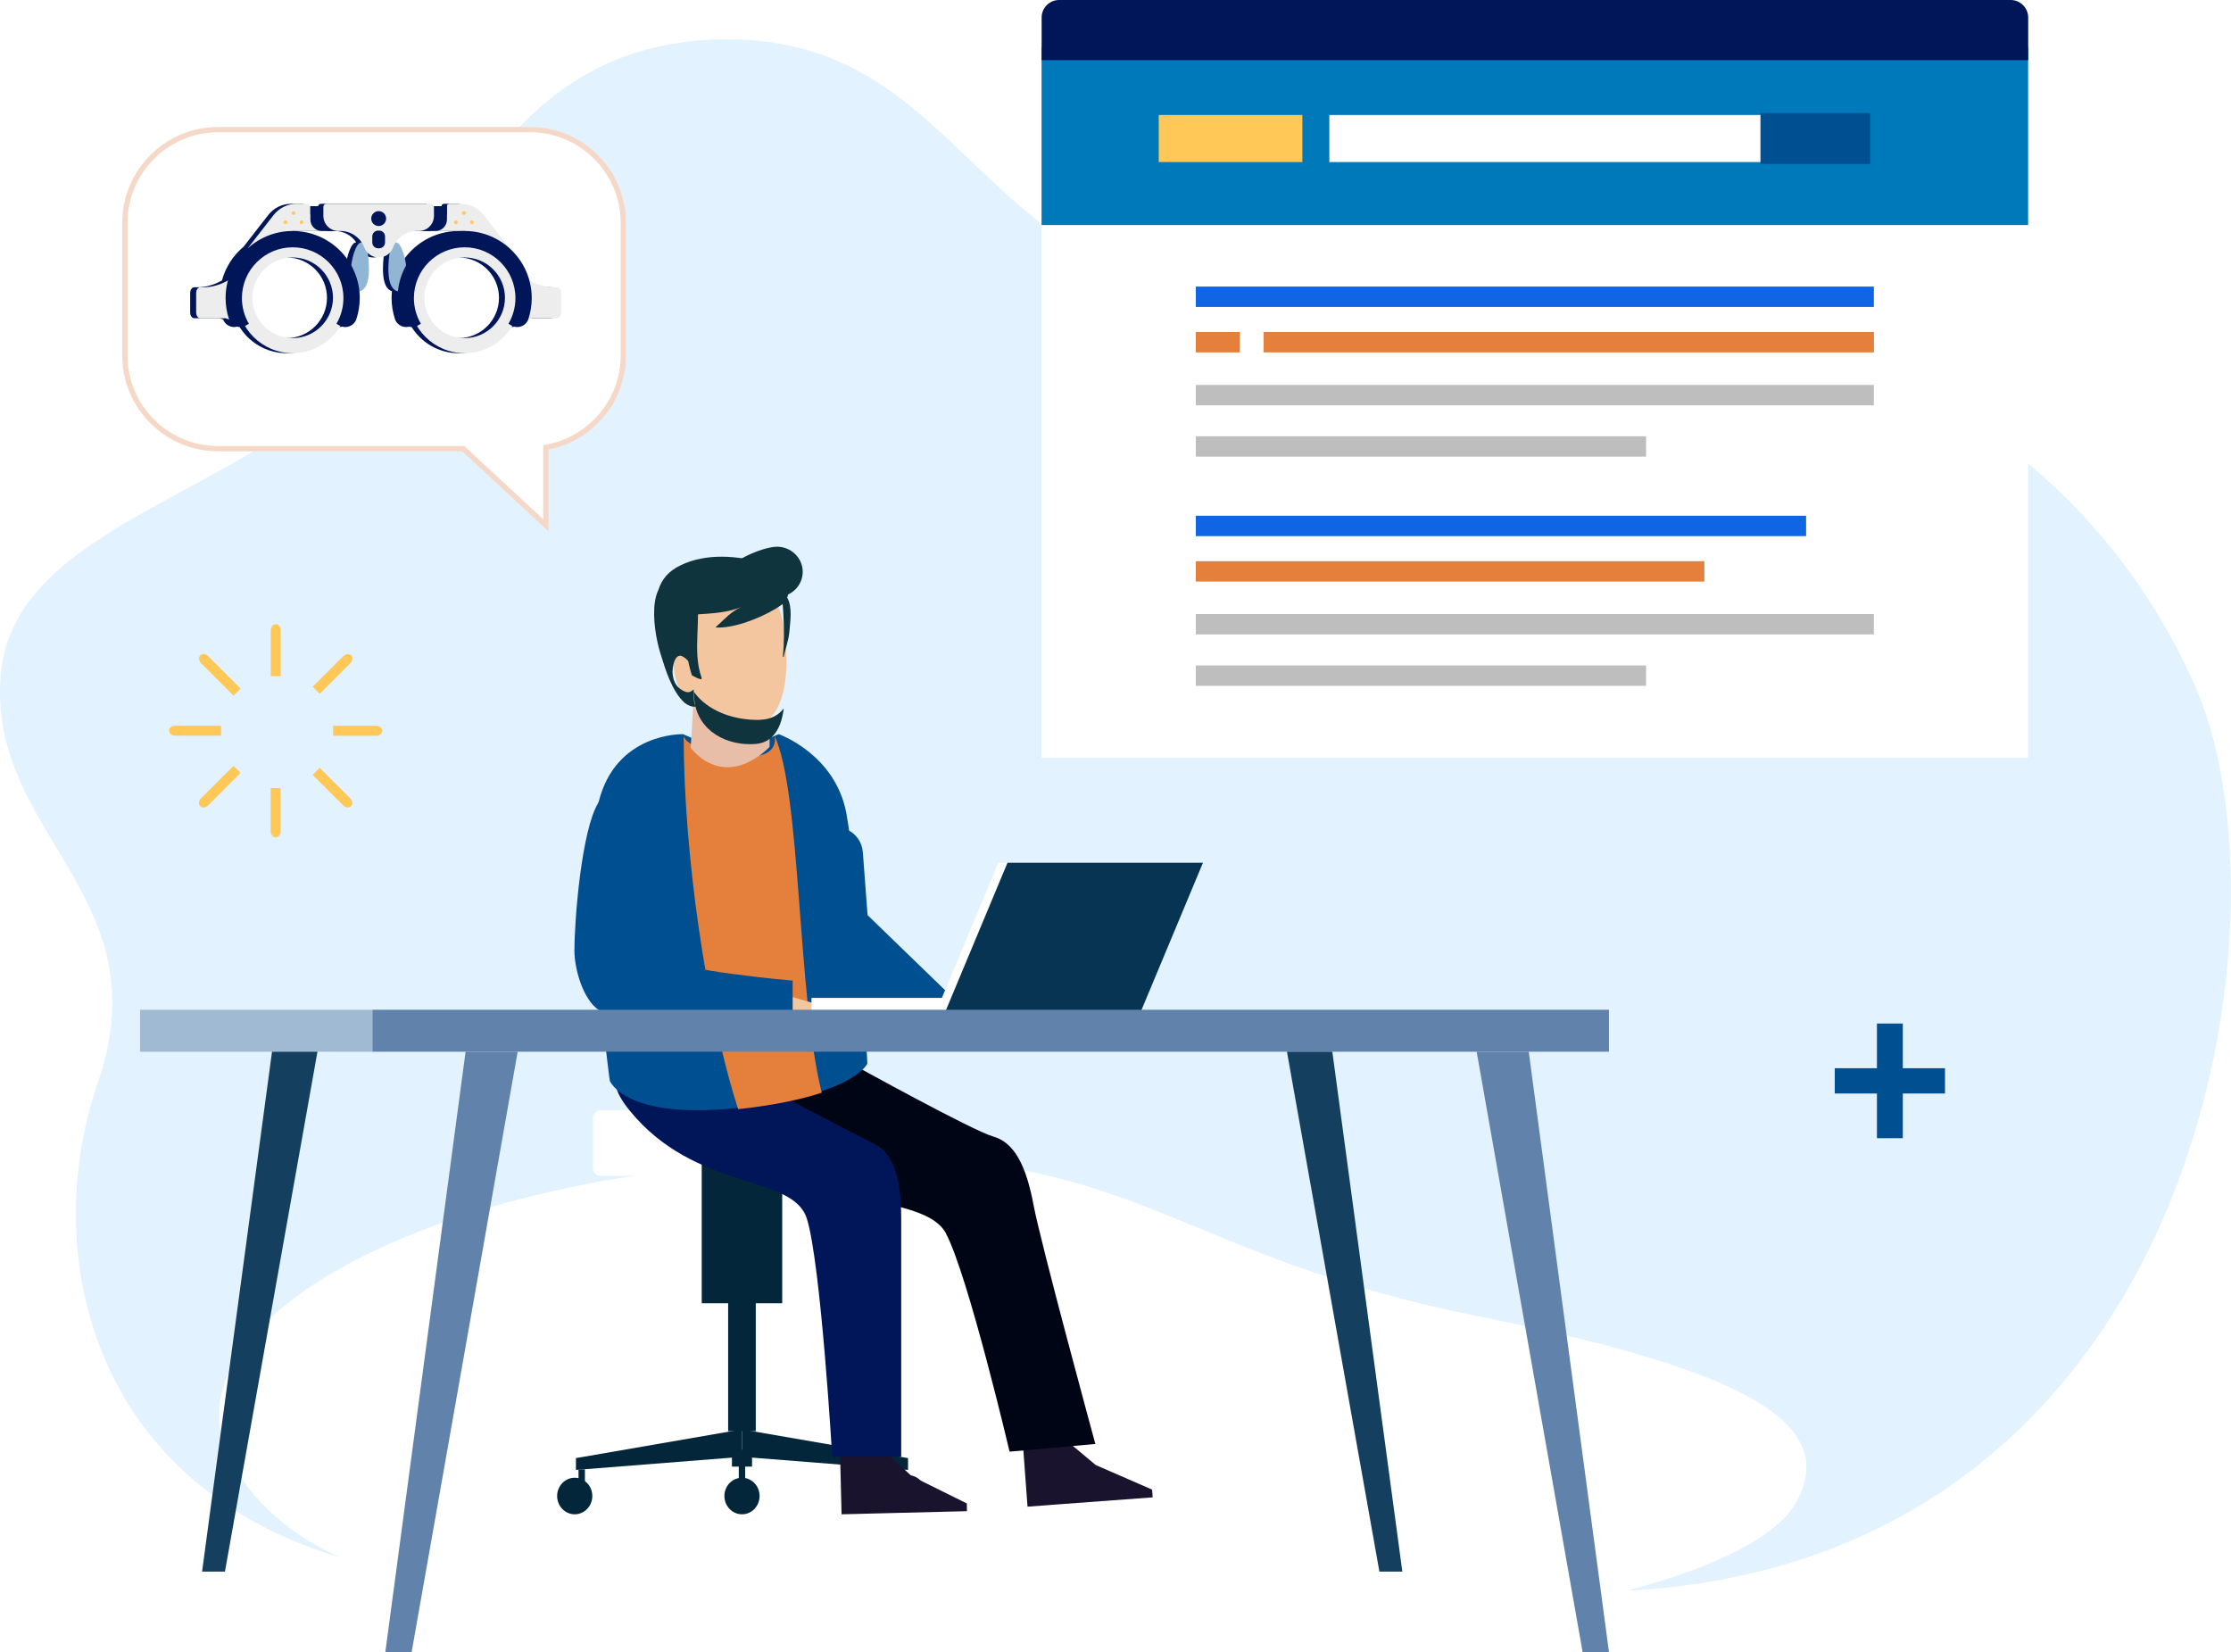 <svg width="424" height="314" viewBox="0 0 424 314" fill="none" xmlns="http://www.w3.org/2000/svg">
<path d="M417.494 131.18C437.332 177.312 416.358 311.64 288.135 302.011C251.349 299.248 210.109 265.444 179.557 272.594C149.005 279.745 134.626 308.142 77.149 298.771C19.685 289.413 6.326 241.384 18.614 205.682C30.902 169.98 -2.438 158.609 0.143 128.16C2.505 100.305 45.487 94.187 65.313 72.361C85.126 50.547 93.103 7.849 137.789 7.475C187.56 7.062 185.662 64.061 252.394 55.749C326.135 46.572 392.492 72.993 417.506 131.167L417.494 131.18Z" fill="#E2F2FF"/>
<g filter="url(#filter0_d_1104_6335)">
<path d="M277.192 246.972C210.783 233.536 212.951 209.412 127.426 219.105C68.181 225.83 30.001 250.961 40.301 273.278C48.071 290.109 71.421 302.926 113.602 299.699C155.784 296.473 192.067 302.01 224.813 305.753C266.014 310.464 328.912 299.286 338.347 282.52C347.783 265.753 322.574 256.15 277.205 246.972H277.192Z" fill="white"/>
</g>
<path d="M385.443 8.789H197.949V143.995H385.443V8.789Z" fill="white"/>
<path d="M385.443 8.934H197.949V42.764H385.443V8.934Z" fill="#0079BA"/>
<path d="M356.13 54.457H227.262V58.329H356.13V54.457Z" fill="#1065E4"/>
<path d="M356.143 63.094H240.156V66.966H356.143V63.094Z" fill="#E5803C"/>
<path d="M235.639 63.094H227.262V66.966H235.639V63.094Z" fill="#E5803C"/>
<path d="M356.13 73.148H227.262V77.021H356.13V73.148Z" fill="#BEBEBE"/>
<path d="M312.838 82.906H227.262V86.778H312.838V82.906Z" fill="#BEBEBE"/>
<path d="M343.248 98.008H227.262V101.88H343.248V98.008Z" fill="#1065E4"/>
<path d="M323.913 106.645H227.262V110.517H323.913V106.645Z" fill="#E5803C"/>
<path d="M356.13 116.688H227.262V120.56H356.13V116.688Z" fill="#BEBEBE"/>
<path d="M312.838 126.457H227.262V130.329H312.838V126.457Z" fill="#BEBEBE"/>
<path d="M349.563 21.852H252.641V30.796H349.563V21.852Z" fill="white"/>
<path d="M355.407 21.488H334.574V31.156H355.407V21.488Z" fill="#004F91"/>
<path d="M247.514 21.852H220.215V30.796H247.514V21.852Z" fill="#FFC857"/>
<path d="M385.455 11.436V3.317C385.455 1.497 383.958 0 382.138 0H201.278C199.458 0 197.961 1.497 197.961 3.317V11.436H385.455Z" fill="#001658"/>
<path d="M41.408 24.637H100.782C110.496 24.637 118.456 32.596 118.456 42.31V67.583C118.456 76.153 112.268 83.349 104.134 84.931L103.729 85.01V99.814L88.189 85.391L88.046 85.257H41.408C31.681 85.257 23.734 77.297 23.734 67.583V42.31C23.734 32.584 31.694 24.637 41.408 24.637Z" fill="white" stroke="#F5D8C7"/>
<path d="M162.303 210.98H114.183C113.364 210.98 112.699 211.645 112.699 212.465V221.965C112.699 222.785 113.364 223.449 114.183 223.449H162.303C163.122 223.449 163.787 222.785 163.787 221.965V212.465C163.787 211.645 163.122 210.98 162.303 210.98Z" fill="white"/>
<path d="M109.457 279.331L141.016 276.84V271.625L109.457 277.085V279.331Z" fill="#03263B"/>
<path d="M172.574 279.331L141.016 276.84V271.625L172.574 277.085V279.331Z" fill="#03263B"/>
<path d="M109.226 287.761C111.072 287.761 112.569 286.206 112.569 284.289C112.569 282.371 111.072 280.816 109.226 280.816C107.379 280.816 105.883 282.371 105.883 284.289C105.883 286.206 107.379 287.761 109.226 287.761Z" fill="#03263B"/>
<path d="M172.577 287.268C174.424 287.268 175.921 285.714 175.921 283.796C175.921 281.879 174.424 280.324 172.577 280.324C170.731 280.324 169.234 281.879 169.234 283.796C169.234 285.714 170.731 287.268 172.577 287.268Z" fill="#03263B"/>
<path d="M111.162 279.23H109.949V281.554H111.162V279.23Z" fill="#03263B"/>
<path d="M171.905 278.742H170.691V281.066H171.905V278.742Z" fill="#03263B"/>
<path d="M141.015 287.761C142.861 287.761 144.358 286.206 144.358 284.289C144.358 282.371 142.861 280.816 141.015 280.816C139.169 280.816 137.672 282.371 137.672 284.289C137.672 286.206 139.169 287.761 141.015 287.761Z" fill="#03263B"/>
<path d="M141.619 278.262H140.406V281.979H141.619V278.262Z" fill="#03263B"/>
<path d="M142.926 275.473H139.105V278.7H142.926V275.473Z" fill="#03263B"/>
<path d="M148.659 219.312H133.363V247.657H148.659V219.312Z" fill="#03263B"/>
<path d="M143.636 241.926H138.383V271.961H143.636V241.926Z" fill="#03263B"/>
<path d="M219.069 284.541L200.973 285.883L198.443 286.077L195.28 286.309L194.441 274.964L203.438 274.383L208.239 278.397L218.953 283.07L219.069 284.541Z" fill="#19132E"/>
<path d="M202.305 270.372L194.273 270.973L194.574 274.989L202.606 274.388L202.305 270.372Z" fill="#F3C6A0"/>
<path d="M183.767 287.169L165.632 287.62L163.102 287.685L159.94 287.762L159.656 276.391L168.679 276.262L173.261 280.508L183.741 285.697L183.767 287.169Z" fill="#19132E"/>
<path d="M167.806 272.065L159.754 272.266L159.854 276.292L167.906 276.091L167.806 272.065Z" fill="#F3C6A0"/>
<path d="M179.789 234.398C175.581 226.473 153.986 230.074 138.756 217.128C123.525 204.169 162.415 202.465 162.415 202.465C162.415 202.465 184.784 214.843 188.811 215.992C192.838 217.141 195.045 221.632 196.426 228.99C197.807 236.36 208.172 274.398 208.172 274.398L191.87 275.857C191.87 275.857 183.984 242.323 179.776 234.398H179.789Z" fill="#000515"/>
<path d="M153.332 231.568C150.66 223.01 132.19 226.521 119.618 210.98C107.046 195.44 143.974 205.882 143.974 205.882C143.974 205.882 162.445 215.511 166.188 217.395C169.931 219.28 171.274 224.081 171.274 231.581C171.274 239.08 171.274 276.808 171.274 276.808H158.16C158.16 276.808 156.017 240.151 153.345 231.581L153.332 231.568Z" fill="#001658"/>
<path d="M115.872 205.341C115.872 205.341 118.711 212.956 140.576 210.491C162.442 208.026 164.842 202.101 164.842 202.101C164.842 202.101 162.971 165.741 160.841 154.498C158.699 143.256 147.998 139.513 147.998 139.513L138.782 143.32L129.799 139.513C129.799 139.513 116.956 139.151 113.742 152.536C110.528 165.921 115.884 205.354 115.884 205.354L115.872 205.341Z" fill="#004F91"/>
<path d="M140.708 210.715C140.566 210.728 140.424 210.741 140.282 210.767C134.203 191.87 129.93 162.106 129.93 139.75C129.93 139.75 129.698 142.241 139.249 143.558C148.801 144.874 147.175 139.75 147.175 139.75C152.299 150.657 151.473 188.927 156.171 207.643C152.609 208.818 147.639 209.954 140.708 210.728V210.715Z" fill="#E5803C"/>
<path d="M163.979 161.885L164.882 173.901L181.004 189.52C181.21 192.308 176.473 195.496 173.685 195.702L164.224 194.437C163.682 185.17 162.572 167.887 161.281 157.793C162.766 158.58 163.837 160.09 163.966 161.885H163.979Z" fill="#004F91"/>
<path d="M137.75 191.31L140.215 186.457L156.066 191.052C158.015 190.575 160.519 190.278 163.242 190.278C169.502 190.278 174.562 191.801 174.562 193.672C174.562 195.544 169.489 197.067 163.242 197.067C159.176 197.067 155.614 196.422 153.613 195.454L137.75 191.297V191.31Z" fill="#F3C6A0"/>
<path d="M109.173 180.459C109.173 174.844 110.515 157.716 113.717 152.54C116.93 147.364 115.704 152.462 119.744 152.656C123.784 152.85 126.947 156.309 126.753 160.349C126.753 160.349 123.062 179.245 125.746 181.853C128.431 184.46 150.645 186.345 150.645 186.345V199.459C150.645 199.459 117.369 193.547 114.336 192.217C111.303 190.888 109.16 184.886 109.16 180.459H109.173Z" fill="#004F91"/>
<path d="M172.988 195.289C173.53 193.405 174.731 191.675 176.447 190.242C178.074 189.971 179.945 189.816 181.933 189.816C188.193 189.816 193.253 191.339 193.253 193.211C193.253 195.083 188.18 196.606 181.933 196.606C178.293 196.606 175.066 196.089 172.988 195.289Z" fill="#F3C6A0"/>
<path d="M146.256 131.922V141.925C146.256 141.925 138.447 150.496 131.258 142.132L131.89 131.922H146.256Z" fill="#E8BEA9"/>
<path d="M138.604 138.762C138.798 138.788 138.991 138.814 139.185 138.827C141.586 139.007 143.806 138.323 145.613 136.865C145.781 136.736 145.781 136.503 145.613 136.348C145.458 136.193 145.187 136.181 145.032 136.323C143.393 137.652 141.392 138.272 139.211 138.104C136.939 137.936 135.003 136.865 133.454 134.941C133.325 134.774 133.067 134.735 132.873 134.838C132.693 134.941 132.654 135.174 132.783 135.342C134.332 137.278 136.333 138.452 138.591 138.762H138.604Z" fill="#BA745D"/>
<path d="M149.174 120.551C150.117 128.709 149.058 137.537 142.643 138.118C135.983 138.712 128.936 134.917 128.006 126.747C127.064 118.589 131.452 110.871 137.79 109.528C144.128 108.186 148.232 112.381 149.174 120.551Z" fill="#F3C6A0"/>
<path d="M149.6 113.593C149.935 112.754 149.819 111.748 149.122 110.638C148.98 110.418 148.812 110.186 148.619 109.954C147.806 108.921 146.644 107.953 145.573 107.114C145.534 107.114 145.495 107.114 145.469 107.127C140.203 105.488 134.111 105.1 129.348 107.424C127.012 108.521 125.721 110.186 125.127 112.096C123.888 114.678 124.262 118.821 124.934 121.945C125.114 122.796 125.321 123.571 125.527 124.216C126.457 127.211 127.644 131.277 130.097 133.548C130.613 133.961 131.439 134.374 132.188 134.284C132.226 134.284 132.265 134.271 132.291 134.258C132.2 134.116 132.11 133.974 132.033 133.832C131.787 132.929 131.839 131.909 131.839 131.006C131.465 131.341 131.168 131.522 130.819 131.535C130.484 131.561 130.11 131.432 129.619 131.135C128.315 130.425 127.864 129.082 127.812 127.675C127.812 127.314 127.877 126.682 128.031 126.075C128.031 126.075 128.031 126.049 128.044 126.049C128.16 125.623 128.328 125.223 128.573 124.952C128.767 124.733 128.999 124.604 129.283 124.604C129.684 124.604 130.368 125.12 130.729 125.546C130.755 125.584 130.781 125.623 130.806 125.649C130.884 126.075 130.974 126.501 131.091 126.914C131.207 127.392 131.349 127.869 131.503 128.347C132.084 128.631 132.665 129.018 133.311 129.082L133.336 128.773C132.407 126.178 132.433 123.442 132.536 120.705C132.562 120.034 132.588 119.376 132.614 118.705C132.639 118.085 132.652 117.466 132.652 116.846V116.743C135.518 116.562 138.435 116.381 140.887 115.349C139.932 115.775 139.119 116.343 138.383 116.988C138.138 117.208 137.893 117.427 137.66 117.646C137.092 118.176 136.537 118.718 135.969 119.234C139.235 119.466 144.101 117.659 147.418 115.672C147.896 115.375 148.335 115.091 148.735 114.794L148.748 114.82C148.812 115.53 148.851 116.239 148.89 116.962C149.032 119.544 149.045 122.203 148.787 124.81C148.825 124.81 148.89 124.81 148.942 124.823C149.071 124.139 149.277 123.468 149.458 122.796C149.703 121.893 149.948 120.977 150.026 120.008C150.181 118.137 150.632 115.336 149.613 113.593H149.6Z" fill="#0F343D"/>
<path d="M137.789 109.531C137.789 112.164 144.966 113.442 147.663 113.442C150.361 113.442 152.555 111.3 152.555 108.666C152.555 106.033 150.361 103.891 147.663 103.891C144.966 103.891 137.789 106.885 137.789 109.531Z" fill="#0F343D"/>
<path d="M144.504 136.779C146.569 136.701 148.002 135.888 148.944 134.61C148.518 138.224 147.008 141.09 143.639 141.374C138.321 141.813 132.706 139.051 131.97 133.152C131.893 132.584 131.867 132.016 131.867 131.461C134.449 135.14 139.637 136.959 144.516 136.792L144.504 136.779Z" fill="#0F343D"/>
<path d="M181.096 189.633H154.223V193.389H181.096V189.633Z" fill="white"/>
<path d="M177.586 193.03H214.721L226.88 163.949H189.732L177.586 193.03Z" fill="white"/>
<path d="M179.328 193.03H216.476L228.622 163.949H191.474L179.328 193.03Z" fill="#073453"/>
<path d="M305.781 191.883H70.762V199.86H305.781V191.883Z" fill="#6082AB"/>
<path d="M70.761 191.883H26.617V199.86H70.761V191.883Z" fill="#A1BAD3"/>
<path d="M73.227 314H78.222L98.383 199.859H88.483L73.227 314Z" fill="#6082AB"/>
<path d="M38.402 298.653H42.752L60.332 199.859H51.697L38.402 298.653Z" fill="#153F5E"/>
<path d="M305.793 314H300.785L280.637 199.859H290.537L305.793 314Z" fill="#6082AB"/>
<path d="M266.516 298.653H262.153L244.586 199.859H253.208L266.516 298.653Z" fill="#153F5E"/>
<path d="M51.453 119.745V128.497H53.35V119.745C53.35 119.113 52.925 118.609 52.408 118.609C51.892 118.609 51.466 119.126 51.466 119.745H51.453Z" fill="#FFC857"/>
<path d="M51.45 157.988C51.45 158.62 51.876 159.124 52.393 159.124C52.909 159.124 53.335 158.607 53.335 157.988V149.766H51.438V157.988H51.45Z" fill="#FFC857"/>
<path d="M32.129 138.857C32.129 139.374 32.645 139.8 33.265 139.8H42.016V137.902H33.265C32.632 137.902 32.129 138.328 32.129 138.845V138.857Z" fill="#FFC857"/>
<path d="M71.523 137.918H63.301V139.815H71.523C72.155 139.815 72.659 139.389 72.659 138.873C72.659 138.357 72.142 137.931 71.523 137.931V137.918Z" fill="#FFC857"/>
<path d="M38.195 126.004L44.378 132.187L45.721 130.844L39.538 124.661C39.086 124.21 38.428 124.158 38.066 124.52C37.705 124.881 37.757 125.552 38.208 125.991L38.195 126.004Z" fill="#FFC857"/>
<path d="M65.252 153.057C65.704 153.509 66.362 153.56 66.724 153.199C67.085 152.838 67.033 152.166 66.582 151.728L60.76 145.906L59.418 147.249L65.239 153.07L65.252 153.057Z" fill="#FFC857"/>
<path d="M38.068 153.198C38.442 153.573 39.1 153.508 39.539 153.056L45.722 146.874L44.379 145.531L38.197 151.714C37.745 152.166 37.693 152.824 38.055 153.185L38.068 153.198Z" fill="#FFC857"/>
<path d="M65.251 124.672L59.43 130.493L60.772 131.836L66.593 126.014C67.045 125.563 67.097 124.904 66.735 124.543C66.374 124.182 65.703 124.233 65.264 124.685L65.251 124.672Z" fill="#FFC857"/>
<path d="M356.711 207.799H348.695V202.997H356.711V194.504H361.629V202.997H369.644V207.799H361.629V216.292H356.711V207.799Z" fill="#004F91"/>
<path d="M104.73 54.59H104.204C102.579 54.59 100.972 54.15 99.472 53.297C98.81 50.868 97.447 48.726 95.612 47.103L95.818 47.182L90.899 40.858C89.85 39.51 88.24 38.723 86.532 38.723H84.383C84.125 38.723 83.918 38.93 83.918 39.188V39.179H81.432C81.375 38.918 81.144 38.723 80.867 38.723H61.012C60.734 38.723 60.502 38.918 60.446 39.179H57.961V39.188C57.961 38.93 57.753 38.723 57.495 38.723H55.346C53.639 38.723 52.028 39.51 50.98 40.858L46.298 46.876C44.333 48.524 42.873 50.752 42.18 53.295C40.681 54.148 39.072 54.589 37.449 54.589H36.923C36.491 54.589 36.141 55.072 36.141 55.668V59.394C36.141 59.99 36.491 60.473 36.923 60.473H41.735L42.402 60.707C42.857 61.924 44.256 62.481 45.419 61.946C47.255 65.04 50.63 67.119 54.482 67.119C58.333 67.119 61.708 65.04 63.544 61.946C64.736 62.495 66.174 61.897 66.593 60.62C67.012 59.342 67.228 58 67.228 56.641C67.228 56.217 67.207 55.797 67.166 55.382C69.602 55.015 69.152 50.126 68.868 48.059C69.405 48.603 70.145 48.927 70.938 48.927C71.731 48.927 72.472 48.603 73.009 48.059C72.735 50.061 72.305 54.707 74.489 55.333C74.444 55.763 74.422 56.199 74.422 56.641C74.422 58 74.639 59.342 75.058 60.62C75.477 61.897 76.915 62.495 78.107 61.946C79.943 65.04 83.318 67.119 87.169 67.119C91.02 67.119 94.396 65.04 96.232 61.946C97.395 62.482 98.794 61.924 99.249 60.707L99.916 60.473H104.728C105.16 60.473 105.51 59.99 105.51 59.394V55.668C105.51 55.072 105.16 54.589 104.728 54.589L104.73 54.59ZM54.482 64.251C50.257 64.251 46.821 60.813 46.821 56.589C46.821 52.366 50.258 48.928 54.482 48.928C58.705 48.928 62.143 52.366 62.143 56.589C62.143 60.813 58.705 64.251 54.482 64.251ZM65.7 50.596C63.56 46.64 59.387 43.939 54.593 43.898H54.596H60.131H63.669C65.312 43.898 66.82 44.728 67.708 46.063C66.806 46.028 65.99 48.291 65.7 50.598V50.596ZM76.135 50.271C75.813 48.082 75.033 46.029 74.172 46.062C75.06 44.727 76.568 43.896 78.211 43.896H87.291C87.25 43.898 87.211 43.896 87.171 43.896C82.463 43.896 78.343 46.462 76.135 50.269V50.271ZM87.171 64.251C82.946 64.251 79.51 60.813 79.51 56.589C79.51 52.366 82.948 48.928 87.171 48.928C91.394 48.928 94.832 52.366 94.832 56.589C94.832 60.813 91.394 64.251 87.171 64.251Z" fill="#001658"/>
<path d="M74.483 46.594C74.281 46.898 74.157 47.247 74.102 47.609C73.844 49.309 73.084 55.134 75.843 55.397C78.885 55.687 76.611 43.382 74.483 46.594Z" fill="#91B5D4"/>
<path d="M96.843 47.182L91.924 40.858C90.875 39.51 89.265 38.723 87.557 38.723H85.408C85.15 38.723 84.943 38.93 84.943 39.188V40.661L81.797 43.896H88.309L96.842 47.182H96.843Z" fill="#EDEDED"/>
<path d="M77.781 39.18V43.897H82.776C83.973 43.897 84.945 42.925 84.945 41.728V39.18H77.781Z" fill="#001658"/>
<path d="M100.149 53.025L100.348 53.145C101.921 54.099 103.621 54.591 105.341 54.591H105.867C106.298 54.591 106.649 55.074 106.649 55.67V59.396C106.649 59.992 106.298 60.475 105.867 60.475H101.055L97.168 61.842L100.149 53.023V53.025Z" fill="#EDEDED"/>
<path d="M88.307 67.118C82.5 67.118 77.777 62.394 77.777 56.588C77.777 50.783 82.502 46.059 88.307 46.059C94.112 46.059 98.837 50.783 98.837 56.588C98.837 62.394 94.112 67.118 88.307 67.118ZM88.307 48.927C84.082 48.927 80.646 52.365 80.646 56.588C80.646 60.812 84.084 64.249 88.307 64.249C92.53 64.249 95.968 60.812 95.968 56.588C95.968 52.365 92.53 48.927 88.307 48.927Z" fill="#EDEDED"/>
<path d="M97.169 61.84L96.631 61.523C97.497 60.049 97.957 58.361 97.957 56.641C97.957 51.323 93.63 46.994 88.309 46.994C82.989 46.994 78.662 51.321 78.662 56.641C78.662 58.361 79.12 60.049 79.988 61.523L79.449 61.84C78.224 62.561 76.642 61.969 76.198 60.62C75.779 59.342 75.562 58 75.562 56.641C75.562 49.612 81.28 43.895 88.309 43.895C95.339 43.895 101.056 49.612 101.056 56.641C101.056 58 100.84 59.342 100.421 60.62C99.977 61.971 98.395 62.561 97.169 61.84Z" fill="#001658"/>
<path d="M88.513 40.489C88.513 40.686 88.354 40.845 88.157 40.845C87.96 40.845 87.801 40.686 87.801 40.489C87.801 40.292 87.96 40.133 88.157 40.133C88.354 40.133 88.513 40.292 88.513 40.489Z" fill="#FFC857"/>
<path d="M89.676 42.587C89.873 42.587 90.033 42.428 90.033 42.231C90.033 42.034 89.873 41.875 89.676 41.875C89.48 41.875 89.32 42.034 89.32 42.231C89.32 42.428 89.48 42.587 89.676 42.587Z" fill="#FFC857"/>
<path d="M86.633 42.587C86.83 42.587 86.99 42.428 86.99 42.231C86.99 42.034 86.83 41.875 86.633 41.875C86.437 41.875 86.277 42.034 86.277 42.231C86.277 42.428 86.437 42.587 86.633 42.587Z" fill="#FFC857"/>
<path d="M69.448 46.594C69.65 46.898 69.774 47.247 69.829 47.609C70.087 49.309 70.847 55.134 68.088 55.397C65.046 55.687 67.32 43.382 69.448 46.594Z" fill="#91B5D4"/>
<path d="M47.086 47.182L52.005 40.858C53.054 39.51 54.665 38.723 56.372 38.723H58.521C58.779 38.723 58.986 38.93 58.986 39.188V40.661L62.132 43.896H55.62L47.088 47.182H47.086Z" fill="#EDEDED"/>
<path d="M66.152 39.18V43.897H61.157C59.96 43.897 58.988 42.925 58.988 41.728V39.18H66.152Z" fill="#001658"/>
<path d="M81.892 38.723H62.037C61.717 38.723 61.457 38.982 61.457 39.303V41.024C61.457 42.611 62.744 43.896 64.329 43.896H64.692C66.65 43.896 68.415 45.072 69.17 46.878L69.279 47.141C69.732 48.223 70.791 48.928 71.965 48.928C73.139 48.928 74.199 48.223 74.651 47.141L74.76 46.878C75.516 45.072 77.28 43.896 79.238 43.896H79.601C81.189 43.896 82.473 42.609 82.473 41.024V39.303C82.473 38.982 82.214 38.723 81.894 38.723H81.892Z" fill="#EDEDED"/>
<path d="M43.781 53.025L43.582 53.145C42.009 54.099 40.309 54.591 38.589 54.591H38.063C37.632 54.591 37.281 55.074 37.281 55.67V59.396C37.281 59.992 37.632 60.475 38.063 60.475H42.875L46.762 61.842L43.781 53.023V53.025Z" fill="#EDEDED"/>
<path d="M45.094 56.588C45.094 50.781 49.818 46.059 55.623 46.059C61.429 46.059 66.153 50.783 66.153 56.588C66.153 62.394 61.429 67.118 55.623 67.118C49.818 67.118 45.094 62.394 45.094 56.588ZM47.962 56.588C47.962 60.813 51.4 64.249 55.623 64.249C59.847 64.249 63.284 60.812 63.284 56.588C63.284 52.365 59.847 48.927 55.623 48.927C51.4 48.927 47.962 52.365 47.962 56.588Z" fill="#EDEDED"/>
<path d="M46.762 61.84L47.3 61.523C46.434 60.049 45.974 58.361 45.974 56.641C45.974 51.323 50.302 46.994 55.622 46.994C60.942 46.994 65.269 51.321 65.269 56.641C65.269 58.361 64.811 60.049 63.943 61.523L64.482 61.84C65.708 62.561 67.29 61.969 67.734 60.62C68.152 59.342 68.369 58 68.369 56.641C68.369 49.612 62.651 43.895 55.622 43.895C48.593 43.895 42.875 49.612 42.875 56.641C42.875 58 43.092 59.342 43.51 60.62C43.954 61.971 45.536 62.561 46.762 61.84Z" fill="#001658"/>
<path d="M55.422 40.489C55.422 40.686 55.581 40.845 55.778 40.845C55.975 40.845 56.134 40.686 56.134 40.489C56.134 40.292 55.975 40.133 55.778 40.133C55.581 40.133 55.422 40.292 55.422 40.489Z" fill="#FFC857"/>
<path d="M53.898 42.231C53.898 42.428 54.058 42.587 54.255 42.587C54.451 42.587 54.611 42.428 54.611 42.231C54.611 42.034 54.451 41.875 54.255 41.875C54.058 41.875 53.898 42.034 53.898 42.231Z" fill="#FFC857"/>
<path d="M57.657 42.231C57.657 42.428 57.498 42.587 57.301 42.587C57.105 42.587 56.945 42.428 56.945 42.231C56.945 42.034 57.105 41.875 57.301 41.875C57.498 41.875 57.657 42.034 57.657 42.231Z" fill="#FFC857"/>
<path d="M72.968 42.536C73.52 41.983 73.52 41.087 72.968 40.534C72.415 39.981 71.519 39.981 70.966 40.534C70.413 41.087 70.413 41.983 70.966 42.536C71.519 43.089 72.415 43.089 72.968 42.536Z" fill="#001658"/>
<path d="M72.08 43.824H71.849C71.244 43.824 70.754 44.315 70.754 44.919V46.086C70.754 46.691 71.244 47.181 71.849 47.181H72.08C72.685 47.181 73.175 46.691 73.175 46.086V44.919C73.175 44.315 72.685 43.824 72.08 43.824Z" fill="#001658"/>
<defs>
<filter id="filter0_d_1104_6335" x="38.625" y="216.867" width="304.688" height="92.971" filterUnits="userSpaceOnUse" color-interpolation-filters="sRGB">
<feFlood flood-opacity="0" result="BackgroundImageFix"/>
<feColorMatrix in="SourceAlpha" type="matrix" values="0 0 0 0 0 0 0 0 0 0 0 0 0 0 0 0 0 0 127 0" result="hardAlpha"/>
<feOffset dx="3" dy="3"/>
<feColorMatrix type="matrix" values="0 0 0 0 0 0 0 0 0 0 0 0 0 0 0 0 0 0 0.08 0"/>
<feBlend mode="normal" in2="BackgroundImageFix" result="effect1_dropShadow_1104_6335"/>
<feBlend mode="normal" in="SourceGraphic" in2="effect1_dropShadow_1104_6335" result="shape"/>
</filter>
</defs>
</svg>

